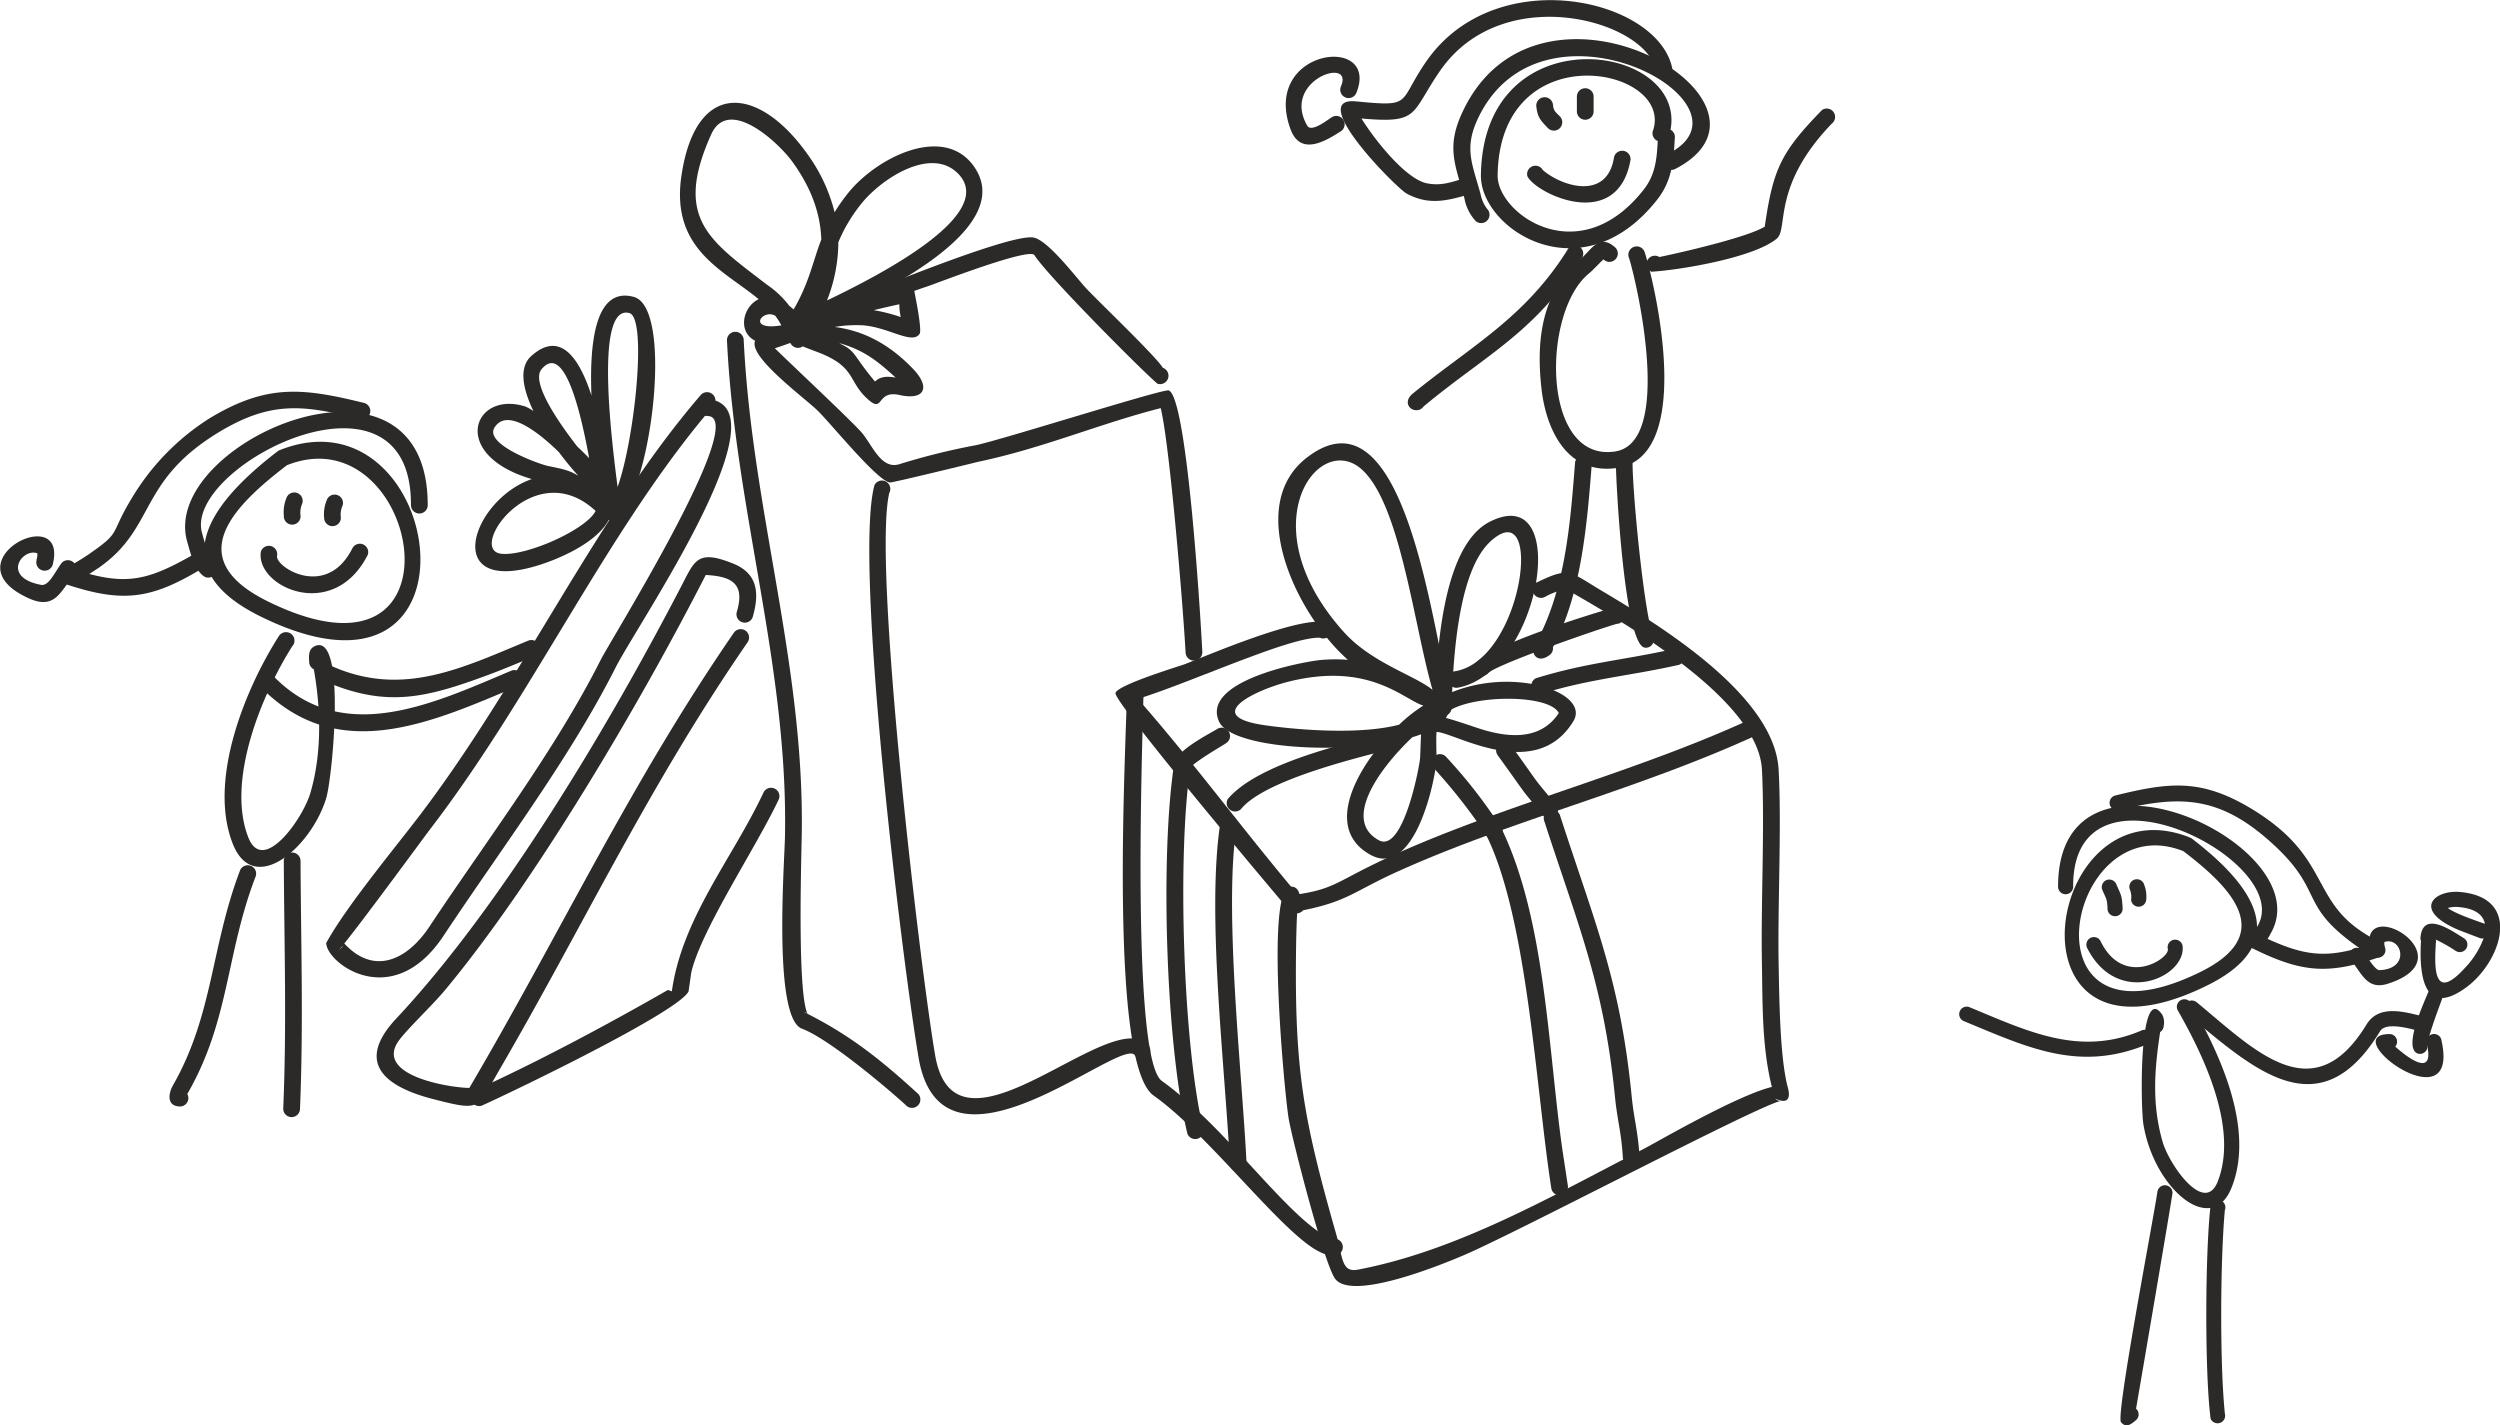 <svg xmlns="http://www.w3.org/2000/svg" xmlns:xlink="http://www.w3.org/1999/xlink" viewBox="0 0 540.53 308.19"><defs><style>.cls-1{fill:none;}.cls-2{fill:#2b2a29;fill-rule:evenodd;}.cls-3{clip-path:url(#clip-path);}.cls-4{isolation:isolate;}.cls-5{clip-path:url(#clip-path-2);}</style><clipPath id="clip-path" transform="translate(-0.02 -0.11)"><rect class="cls-1" x="0.02" y="0.11" width="396.84" height="278.06"/></clipPath><clipPath id="clip-path-2" transform="translate(-0.02 -0.11)"><rect class="cls-1" width="397" height="278.25"/></clipPath></defs><title>Asset 5</title><g id="Layer_2" data-name="Layer 2"><g id="Layer_1-2" data-name="Layer 1"><path class="cls-2" d="M528.33,215.26c-.73,2-3.15,8.35-3.5,10.66a1.58,1.58,0,0,1,0,.81,1.63,1.63,0,0,1-2,1.19c-3.52-1.15,1.7-11.86,2.41-13.8a1.63,1.63,0,0,1,3.06,1.14" transform="translate(-0.02 -0.11)"/><path class="cls-2" d="M527.85,224.84c4.42,19.06-23.22-1.24-11.05-1.15a1.64,1.64,0,0,1,1.1,2.71c2.4,2.14,8.64,7.1,6.83-.59a1.63,1.63,0,1,1,3.12-1" transform="translate(-0.02 -0.11)"/><path class="cls-2" d="M526.69,203.83c-.34,5.4-.6,13.18,6.35,5.48A18.72,18.72,0,0,0,537,203a1.69,1.69,0,0,1-.83-.07l-4.45-1.7c-10.37-4.35-5.37-8.73.08-8.27,13.84,1.16,8.94,15.12,1.51,20.59-9.58,7.06-10.25-3.43-9.84-10a1.63,1.63,0,1,1,3.25.31m10.57-4c-.38-1.9-2-3.33-5.77-3.64a6,6,0,0,0-2.25.21c1.51,1.23,6.83,3,8,3.41Z" transform="translate(-0.02 -0.11)"/><path class="cls-2" d="M531,205.72a35.56,35.56,0,0,0-4.41-2.5,1.63,1.63,0,0,1-3.24-.27c.42-6.21,6.84-1.54,9.38,0a1.63,1.63,0,1,1-1.73,2.77" transform="translate(-0.02 -0.11)"/><path class="cls-2" d="M472.09,184.14c-25.44-10.11-35.78,45.52,3.64,26.14,16.7-8.2,6.73-18.21-3.64-26.14m1.22-3a1.55,1.55,0,0,1,.4.17h.06a1.33,1.33,0,0,1,.19.14c12.38,9.47,22.68,22.18,3.21,31.76-45.08,22.18-35.48-44.41-3.86-32.1" transform="translate(-0.02 -0.11)"/><path class="cls-2" d="M457.61,191.33c1.05,2.41,1.2,2.42,1.35,5.11a1.64,1.64,0,1,1-3.27,0c-.1-2-.26-1.93-1.09-3.84a1.63,1.63,0,1,1,3-1.27" transform="translate(-0.02 -0.11)"/><path class="cls-2" d="M463.58,191.3a7,7,0,0,1,.48,3.34,1.64,1.64,0,0,1-3.27,0,4.28,4.28,0,0,0-.33-2.36,1.64,1.64,0,0,1,3.12-1" transform="translate(-0.02 -0.11)"/><path class="cls-2" d="M454.33,203.89c5,9.76,14.74,3.55,14.41,1.43a1.63,1.63,0,1,1,3.16-.82c1.06,6.76-13.95,13.69-20.59.62a1.63,1.63,0,1,1,3-1.23" transform="translate(-0.02 -0.11)"/><path class="cls-2" d="M445,191.88c-.09-35.79,57.26-8.85,45.9,10.17a7.23,7.23,0,0,1-2.93,3.18,1.64,1.64,0,0,1-1.22-3,10.15,10.15,0,0,0,1.35-1.85c8.39-14-39.92-38.6-39.84-8.64a1.63,1.63,0,0,1-3.26.17" transform="translate(-0.02 -0.11)"/><path class="cls-2" d="M457.19,172.15c11.77-2.9,18.7-3.83,29.83,2.95,16.26,9.92,12.79,18.89,23.15,26.1,4.31,3,2.73.69,4.33,5.85-10.66,3.65-16.27,3.51-26.65-1.5a1.65,1.65,0,0,1-1-2.08,1.63,1.63,0,0,1,2.08-1c8.59,4.08,13.22,4.88,21.17,2.58-13.69-9.53-7-12.14-19.42-23.14-10.81-9.56-19.2-9.92-32.34-6.69a1.63,1.63,0,1,1-1.14-3.06" transform="translate(-0.02 -0.11)"/><path class="cls-2" d="M512.59,206c-3.41-13.45,21.56,1.07,3.73,6.8-4.33,1.39-5.54-1.91-7.8-4.9a1.64,1.64,0,1,1,2.31-2.32c.66.86,2.66,4.32,3.63,4.29,6.87-.24,4.83-7.36,1.09-6.08a3,3,0,0,0,.16,1.24,1.63,1.63,0,1,1-3.12,1" transform="translate(-0.02 -0.11)"/><path class="cls-2" d="M473.64,216.89c6.22,10.86,14,27.21,8.87,40-4.27,10.76-16.76.3-19.06-13.69-.63-3.8-1-30.9,4.05-23.74a3.52,3.52,0,0,1,.34,2.41,1.63,1.63,0,0,1-.77,1.38c-1.23,8.06-1.83,15.66.56,23.82,1.44,4.9,9,15.73,11.87,8.55,4.56-11.55-3-27.15-8.52-36.88a1.63,1.63,0,1,1,2.66-1.89" transform="translate(-0.02 -0.11)"/><path class="cls-2" d="M464.6,225.76c-14.88,6.3-25.93.94-40.09-4.92a1.63,1.63,0,0,1,1.25-3c12.67,5.24,23.86,10.76,37.17,5.12a1.64,1.64,0,0,1,1.67,2.82" transform="translate(-0.02 -0.11)"/><path class="cls-2" d="M474.77,216.64c12.62,10.39,25.31,24,36.91,5,2.71-4.45,8.21-2.75,12.45-1.72a1.63,1.63,0,1,1-.87,3.15c-1.69-.41-7.32-2.17-8.64,0-13.11,21.58-27.43,8.12-41.72-3.7a1.64,1.64,0,0,1,1.87-2.69" transform="translate(-0.02 -0.11)"/><path class="cls-2" d="M469.74,258.08c-.51,3.52-6.43,38.22-7.88,46.61l.18.18a1.64,1.64,0,0,1-.21,2.31c-1,.8-2.08,1.82-3.23.41s7.06-44.14,7.89-49.88a1.64,1.64,0,0,1,3.25.37" transform="translate(-0.02 -0.11)"/><path class="cls-2" d="M481.07,261.64c-1,10.83-1.12,33.44,0,44.15a1.64,1.64,0,0,1-3.09,1.07c-1.3-10-1.18-36.06,0-46.19a1.63,1.63,0,1,1,3.12,1" transform="translate(-0.02 -0.11)"/><g class="cls-3"><g class="cls-4"><g class="cls-5"><path class="cls-2" d="M357.46,28.25c4.32-13.77-33.28-20.89-33.63,9.82-.1,8.15,17.51,21,31.61,3,2.51-3.2,2.81-6.7,3-10.47h0a1.81,1.81,0,0,1-1-2.36m3.71-.12a1.8,1.8,0,0,1,1,1.6c-.29,5-.54,9.36-3.79,13.51C342.07,64,320.06,49.66,320.21,38c.45-34.95,44.52-28.64,41-9.82" transform="translate(-0.02 -0.11)"/><path class="cls-2" d="M352.56,34.68c-2.8,15.75-20.41,7.37-22.3,3.54a1.81,1.81,0,0,1,3.33-1.35c4,3.49,13.75,6.66,15.36-2.51a1.81,1.81,0,0,1,3.61.32" transform="translate(-0.02 -0.11)"/><path class="cls-2" d="M344.58,21v3.19a1.81,1.81,0,1,1-3.62,0V21a1.81,1.81,0,1,1,3.62,0" transform="translate(-0.02 -0.11)"/><path class="cls-2" d="M335.8,22.83c.14,1.28.5,1.44,1.47,2.43a1.81,1.81,0,1,1-2.56,2.56c-1.7-1.76-2.25-2.36-2.53-4.76a1.81,1.81,0,0,1,3.62-.23" transform="translate(-0.02 -0.11)"/><path class="cls-2" d="M342.2,55.71C332,72.05,321.39,76.69,307.81,88a1.87,1.87,0,0,1-1,.73c-2,.49-3.52-1.74-1.35-3.51,12.71-10.35,24.17-16.31,33.41-31a1.81,1.81,0,1,1,3.31,1.47" transform="translate(-0.02 -0.11)"/><path class="cls-2" d="M355.62,54.6c2.69,8.72,10.56,44.21-5.9,46.68-10.9,1.63-15.42-8.35-16.41-17.1-1.23-10.9.15-21.08,8.6-28.21,2.21-1.86,3.85-5.51,7.38-2.32a1.81,1.81,0,0,1-2.58,2.54c-.65.57-2.25,2.31-3.08,3-10.3,8.23-10.4,40.92,5.56,38.54,12.52-1.86,5-35.44,3.08-41.75a1.81,1.81,0,1,1,3.35-1.35" transform="translate(-0.02 -0.11)"/><path class="cls-2" d="M358.79,55.68c3.72-.75,18.93-4.18,22.79-6.57,1.8-12.34,3.4-16,12.39-25.22a1.81,1.81,0,0,1,2.16,2.9c-13.08,13.53-9.39,22.77-11.94,24.9-5,4.21-21.38,6.85-27.11,7.17a1.81,1.81,0,1,1,1.71-3.18m22.74-6.16a2.4,2.4,0,0,0-.06.4Z" transform="translate(-0.02 -0.11)"/><path class="cls-2" d="M353,100.14c0,5.92,1.91,26.37,3.7,34.76a2.42,2.42,0,0,1,.36.1,1.81,1.81,0,0,1,1,2.35l-.35.89c-.16,1-.71,2-2,1.91-4.47-.25-6.33-35.9-6.33-40.35a1.81,1.81,0,1,1,3.6.34" transform="translate(-0.02 -0.11)"/><path class="cls-2" d="M344.18,100.48c-1,12.7-2.21,28.11-8.4,39.55a1.81,1.81,0,0,1-.74,1.73c-2.74,2-4.11-.51-3.28-2,6.68-11.74,7.76-26.25,8.8-39.53a1.81,1.81,0,1,1,3.62.22M335,141.38c-.08.12-.15.25-.22.37a2,2,0,0,0,.22-.37" transform="translate(-0.02 -0.11)"/><path class="cls-2" d="M360.74,33.34c21-10.67-27.39-37.08-41.22-7.51-3,6.44-1.14,9.8.62,16.26a7.67,7.67,0,0,0,1.41,3.17,1.81,1.81,0,0,1-2.45,2.66,9.75,9.75,0,0,1-2.45-4.9c-2-7.39-4-11.09-.41-18.71,16.56-35.45,73.91-1.92,45.87,12.39a1.81,1.81,0,0,1-1.37-3.36" transform="translate(-0.02 -0.11)"/><path class="cls-2" d="M358,15.24c-2.15-10.68-33.07-19.45-46.62.18-6.45,9.34-4.31,11.44-17,10.31,2.83,4.57,9.48,13,14.08,14,2.7.55,4.69,0,7.24-.79a1.81,1.81,0,0,1,1.18,3.42c-4.59,1.32-8.31,2-12.75-.41-2.2-1.19-21.87-21-10.93-19.92,12.45,1.2,8.92.45,15.19-8.63,15-21.66,50.2-13.59,53.2,1.53a1.81,1.81,0,1,1-3.6.35" transform="translate(-0.02 -0.11)"/><path class="cls-2" d="M290,18.67c2.66-6.44-13-1.13-7.33,8.62.89,1.54,4.41-1.28,5.29-1.83a1.81,1.81,0,1,1,1.75,3.16c-3.5,2.27-8.59,5.07-10.66-.56-6.43-17.52,19.5-20.69,14.21-7.82A1.81,1.81,0,1,1,290,18.67" transform="translate(-0.02 -0.11)"/><path class="cls-2" d="M60.38,97.47a2.19,2.19,0,0,1,.33-.12c35.53-13.84,46.35,61-4.33,36.06-21.89-10.76-10.3-25,3.61-35.68a1.61,1.61,0,0,1,.3-.21h0l0,0h0Zm1.69,3.22c-11.69,8.93-22.92,20.22-4.1,29.47,44.41,21.83,32.78-40.87,4.1-29.47" transform="translate(-0.02 -0.11)"/><path class="cls-2" d="M65.39,108.94A4.9,4.9,0,0,0,65,111.6a1.81,1.81,0,1,1-3.61,0,7.93,7.93,0,0,1,.53-3.74,1.81,1.81,0,0,1,3.46,1.08" transform="translate(-0.02 -0.11)"/><path class="cls-2" d="M74.1,109.4a4.81,4.81,0,0,0-.38,2.66,1.81,1.81,0,0,1-3.62,0,7.92,7.92,0,0,1,.54-3.74,1.81,1.81,0,0,1,3.46,1.08" transform="translate(-0.02 -0.11)"/><path class="cls-2" d="M79.53,120.08c-7.45,14.68-24.3,6.89-23.11-.68a1.81,1.81,0,0,1,3.5.91c-.38,2.43,10.68,9.42,16.26-1.59a1.81,1.81,0,0,1,3.35,1.36" transform="translate(-0.02 -0.11)"/><path class="cls-2" d="M88.87,109.23c.12-32.85-47.95-9-45.3,5.54A32.89,32.89,0,0,0,46,121.65a1.81,1.81,0,0,1-1.57,3.24c-2.32-1.15-3.31-5.5-3.93-7.65-6.17-21.45,52.13-46.66,52-7.82a1.81,1.81,0,0,1-3.62-.19" transform="translate(-0.02 -0.11)"/><path class="cls-2" d="M77.57,90.64c-12-3-19-3.91-30.37,3C29.75,104.3,33.82,114.21,21.33,122.9l-2,1.31c9.16,2.44,13.87.79,23.35-4.69a1.81,1.81,0,0,1,1.18,3.42c-11.2,6.82-17.34,7.53-29.5,3.52,1.81-5.74,0-3.16,4.88-6.53,7.22-5,4.35-4,9.27-12.1A51.83,51.83,0,0,1,45.3,90.57C57.81,83,65.6,84,78.83,87.25a1.81,1.81,0,1,1-1.26,3.39" transform="translate(-0.02 -0.11)"/><path class="cls-2" d="M7.9,121.15a3.22,3.22,0,0,0,.18-1.42c-3.28-1.15-7.82,5.18.8,6.83,1.73.34,3-2.82,4.51-4.78A1.81,1.81,0,0,1,16,124.34c-3,3.93-4.24,7.63-9.79,5.12-17.65-8,8.75-21.25,5.2-7.23a1.81,1.81,0,0,1-3.46-1.08" transform="translate(-0.02 -0.11)"/><path class="cls-2" d="M63.31,139.68c-6.78,10.65-14.4,29.35-9.59,41.52,3.2,8.1,11.77-4.07,13.4-9.62,2.5-8.51,2.31-18,.75-26.76a1.81,1.81,0,0,1-1-1.61c-.08-1.33-.18-2.82,1.31-3.44,6.77-2.81,3.7,28.39,2.4,32.8-3.08,10.48-15.6,21.66-20.22,10-5.38-13.55,2.47-33.21,10-45a1.81,1.81,0,1,1,3,2.1" transform="translate(-0.02 -0.11)"/><path class="cls-2" d="M72.37,144.4c15,6.34,27.58.14,41.85-5.77A1.81,1.81,0,0,1,115.6,142c-3.18,1.31-6.91,2.89-10.12,4.07-13.25,4.9-21.72,7.07-34.95,1.46a1.81,1.81,0,1,1,1.84-3.11" transform="translate(-0.02 -0.11)"/><path class="cls-2" d="M59.35,146.51c14.87,15,34.3,5.75,51.19-1.38a1.81,1.81,0,0,1,1.38,3.35c-18.88,8-38.83,17-55.34.37a1.81,1.81,0,0,1,2.77-2.34" transform="translate(-0.02 -0.11)"/><path class="cls-2" d="M65,186.25c.09,18.08.64,35.56-.12,53.68a1.81,1.81,0,0,1-3.62-.2c.77-18,.21-35.47.12-53.48a1.81,1.81,0,1,1,3.62,0" transform="translate(-0.02 -0.11)"/><path class="cls-2" d="M55.23,189.77c-6.39,16.76-5.58,31-14.66,46.78l-.06.09a1.81,1.81,0,0,1-1.44,2.7c-2.92.06-2.8-2.57-1.62-4.63,8.68-15.23,8.17-29.89,14.5-46.48a1.81,1.81,0,0,1,3.28,1.54m-15,47.37c-.5.87-.11.19,0,.05Z" transform="translate(-0.02 -0.11)"/><path class="cls-2" d="M127.9,85.58c-.47-11.83.95-23.49,9.14-21.28,9.51,2.56,2.74,49.31-5.41,48.25-2.75,5.1-11.14,8.56-15.48,9.87C95.26,128.73,102,108.18,115,103.69c-18-5.25-12.62-19.25-1.4-15.69a9.21,9.21,0,0,1,1.76,1c-2.34-4.87-3.21-9.47-.47-11.92,6.23-5.57,10.35.35,13,8.51m.92,25C115.5,98.2,100.87,119,108.4,119.84c5.36.59,18.48-5.25,20.42-9.31M127.4,99.18c-1.93-10.63-5.48-25-10.29-19.24-2.22,2.65,3,10.64,7.73,16.72.9.84,1.77,1.69,2.56,2.52m-6.58-1.36c-5.1-4.93-11.31-9.37-13.88-5.27-2.3,3.67,9.88,8,11.63,8.32,3.44.71,4.58.95,6.49,2.11-1.34-1.46-2.8-3.23-4.24-5.16m12.73,7.58c3.69-10.25,6.44-36.56,2.55-37.6-7.71-2.07-3.68,28.74-2.55,37.6" transform="translate(-0.02 -0.11)"/><path class="cls-2" d="M103,235.74c13.42-6.11,28.61-14.23,41.43-21.59l.85.3c2.21-15.88,13.1-28.71,19.79-42.92a1.81,1.81,0,0,1,3.35,1.37c-4.89,10.41-16.67,28-18.93,37.41l-.59,4.14c-2.11,4.43-37.91,21.65-44.68,24.7a1.81,1.81,0,1,1-1.22-3.41" transform="translate(-0.02 -0.11)"/><path class="cls-2" d="M332.28,126.05c7.11-3.46,7-2.4,14,1.76,12.3,7.34,37.42,22.52,38.3,38.71.67,12.26-.22,28.84,0,41.9.14,7.17.24,20.39,2,26.85.69,2.54-.21,3.55-2.72,2.38a1.57,1.57,0,0,0,1.14.51c-4.93,1-57.22,28.55-68.49,33.34-4.15,1.77-24.5,10.23-27.92,4.95-2.42-3.71-9.22-30.09-9.95-34.52-.93-5.61-5-49.28.25-50.08,2.17-.33,2.26,2.28,2.44,3.71a1.8,1.8,0,0,1-.84,1.76c-.18,3.14-.24,7.37-.24,7.5-.36,26.35,1.43,36.77,8.7,62.23,1.39,4.88,1.1,8.24,4.61,7.58,21.67-4.1,42.14-16,61.63-26,3.08-1.58,20.23-11.62,27.93-13.51-2.16-8.63-2-17.77-2.15-26.65-.25-13,.64-29.72,0-42-.83-15.26-30.25-32-42.25-38.92a13.29,13.29,0,0,0-4.6,1.58,1.81,1.81,0,0,1-1.83-3.13" transform="translate(-0.02 -0.11)"/><path class="cls-2" d="M247.23,151.08c-.22,10.35-2.64,78,4,82.74,13.41,9.63,25.78,27.71,35,33.33a4.65,4.65,0,0,0,2.17.79,1.81,1.81,0,1,1,.29,3.61,6.32,6.32,0,0,1-3.25-.73c-8-3.74-24-25.37-36-33.84-9.6-6.79-6.08-73-5.8-85.9a1.81,1.81,0,0,1,3.62,0" transform="translate(-0.02 -0.11)"/><path class="cls-2" d="M363.06,143.85c-10.42,2.36-19,3-29.33,6.14a1.81,1.81,0,1,1-1.62-3.24c10.93-3.37,18.9-3.9,29.74-6.31a1.81,1.81,0,0,1,1.21,3.41" transform="translate(-0.02 -0.11)"/><path class="cls-2" d="M337.36,176.55c7.52,23.25,13,35.59,15.45,60.61.49,4.92,1.37,7.6,1.7,13.08a1.81,1.81,0,0,1-3.62,0c-.31-5.25-1.21-8.05-1.69-12.94-2.42-24.39-7.94-37-15.29-59.67a1.81,1.81,0,1,1,3.45-1.08" transform="translate(-0.02 -0.11)"/><path class="cls-2" d="M324.54,179c9.65,19.72,10.18,47.9,13.29,69.7L339,256.4a1.81,1.81,0,1,1-3.56.67c-3.29-20.94-5.06-57.65-13.83-75.9a1.81,1.81,0,1,1,2.89-2.18" transform="translate(-0.02 -0.11)"/><path class="cls-2" d="M257.4,165.93c-2.85,18.71-1.62,59.63,2.7,77.93a1.81,1.81,0,1,1-3.35,1.37c-4.69-19.39-5.94-60.59-2.8-80.4a1.81,1.81,0,0,1,3.45,1.1" transform="translate(-0.02 -0.11)"/><path class="cls-2" d="M267.39,178.78c-2.81,18.1,1.18,53.25,2.14,72.69a1.81,1.81,0,1,1-3.61.12c-1-20.75-5.12-54.28-2-73.89a1.81,1.81,0,1,1,3.45,1.08" transform="translate(-0.02 -0.11)"/><path class="cls-2" d="M349.57,135c-3.61,1-24.21,8.13-27.65,10.48a1.81,1.81,0,0,1-3.26-1.23c.91-4,27.76-12.15,30.67-12.86a1.81,1.81,0,1,1,.24,3.61" transform="translate(-0.02 -0.11)"/><path class="cls-2" d="M265.46,172.89c6.63-7.84,25.75-12.09,35.59-14.62a1.81,1.81,0,0,1,.9,3.5c-8.2,2.11-28.11,6.84-33.48,13.12a1.81,1.81,0,0,1-3-2" transform="translate(-0.02 -0.11)"/><path class="cls-2" d="M333.62,176.35c-5.82-7.09-2.45-2.81-9.82-13a1.8,1.8,0,1,1,3-2c7.18,10,3.88,5.75,9.67,12.81a1.81,1.81,0,1,1-2.88,2.19" transform="translate(-0.02 -0.11)"/><path class="cls-2" d="M321.43,180.79A119.87,119.87,0,0,0,310,166.17a1.81,1.81,0,0,1,2.56-2.55,108.56,108.56,0,0,1,12.23,15.75,1.81,1.81,0,0,1-3.33,1.42" transform="translate(-0.02 -0.11)"/><path class="cls-2" d="M314.73,145.22c14.64-2.6,19.22-38.65,7.6-28.1-5.64,5.12-7.43,18.17-8.1,28.22a2.15,2.15,0,0,1,.5-.12m-.68,3.39c-.08,1.68-.14,3.21-.18,4.54a1.81,1.81,0,0,1-3.62-.07c.34-10.42,1.29-34.86,11.93-40.19,17.77-8.92,11,32.73-7.1,35.93a1.79,1.79,0,0,1-1-.21" transform="translate(-0.02 -0.11)"/><path class="cls-2" d="M265.05,160.85c-1.5.92-6.26,3.73-7.7,5.2a1.79,1.79,0,0,1-1.52,1.13,1.81,1.81,0,0,1-2-1.64c0-2.92,7.49-6.66,9.32-7.79a1.81,1.81,0,1,1,1.86,3.1" transform="translate(-0.02 -0.11)"/><path class="cls-2" d="M379.48,159.22c-25.89,11.82-52.84,18.27-77.41,29.39-9.33,4.22-10.6,6.35-20.31,8.32a1.8,1.8,0,0,1-1.39.66c-4.17-.11-3.76-3.52-.57-4,7.64-1,9.16-2.59,16-6,24.8-12.3,55.3-19.45,82.12-31.69a1.81,1.81,0,0,1,1.54,3.27" transform="translate(-0.02 -0.11)"/><path class="cls-2" d="M278.12,196.16c-3.76-4.43-37.25-44.22-36.92-46.19.29-1.74,14-5.88,14.91-6.23,5-1.9,25.4-10.73,30.85-9a1.81,1.81,0,0,1-1.57,3.26c-6.41-.28-27.87,9.68-39.35,13.22,11.55,13.09,23.28,29,34.74,42.51a1.81,1.81,0,1,1-2.66,2.45" transform="translate(-0.02 -0.11)"/><path class="cls-2" d="M309.76,149.3c-4.11-14.22-7.06-41-15.67-48-9.4-7.62-24,12.78-3.45,35.53,6,6.65,15.5,9.4,19.12,12.45m-2,3.39c-4.27-1.3-11.65-9.55-29.17-5.17-6.85,1.71-19,7.36-5.27,9.39,5.72.84,20.06,2.29,29.2-.09a32.68,32.68,0,0,1,5.24-4.13m-2.37,6.83c-7.13,6.74-15.21,17.94-7.25,22.28,5.26,2.87,8.81-16,8.92-17.78.11-2.09.13-3.78.21-5.12-.6.22-1.22.43-1.88.62m7.25-4.16c1.65.43,3.81,1.15,6.66,2.11,6.13,2.07,13.62,3.12,17.75-3.18-2.07-4-17.58-3.95-23.29-.72l-.53.33a3.91,3.91,0,0,1-.59,1.46m.94-5.42c13.82-5.82,30.37,0,26.61,6.14-8.18,13.45-25.91,2.29-29.56,2.31-.15,1,0,5.78,0,5.85-.27,4.81-4.8,25.87-14.26,20.73-9.16-5-4.48-15.93,2.25-24-13.75,2-32.58.36-35-4.77-4.19-9,18.83-13.17,22.37-13.41a36.92,36.92,0,0,1,5.45,0c-11.1-9.85-22.27-33.15-9-43.61,21.44-16.87,27.34,38,31,50.8" transform="translate(-0.02 -0.11)"/><path class="cls-2" d="M256.35,141.13c-.44-8.63-3.37-44.58-5.37-52.78C237.82,91.7,225.57,97,211.59,99.94c0,0-18.48,4.54-19.14,4.49-2.63-.21-12.62-12.56-15.59-15.48-2.79-2.76-14.9-11.56-13.61-15.06.63-1.71,11.2-5,13.6-6.06,6.75-2.94,40.78-17.12,46.51-16.38,3.19.41,9.51,8.92,11.68,11.19,3.45,3.6,14.92,14.55,16.41,17a1.81,1.81,0,0,1-1.2,3.42c-3.75-3.23-23.91-23.51-26.57-27.78C222.6,53.6,203.47,61,200.63,62c-11.35,3.72-22,9.85-33.08,13.41C171,78.8,183.86,90.86,186.21,93.5s4.22,8.13,8.17,7A145.26,145.26,0,0,1,211,96.37c5.85-1.23,40.52-12.24,41.7-11.85,4,1.34,6.89,48.85,7.28,56.61a1.81,1.81,0,0,1-3.62,0" transform="translate(-0.02 -0.11)"/><path class="cls-2" d="M192.32,106.59c-3.71,14.94,6.51,101.89,9.89,121.68,4.45,26,38.8-12,46.27-1.88a1.81,1.81,0,1,1-3.1,1.87c-3-4.21-41.65,30.35-46.75.54C195,207.35,184.57,121.56,189.09,105a1.81,1.81,0,0,1,3.23,1.64" transform="translate(-0.02 -0.11)"/><path class="cls-2" d="M160.82,73.62C162.58,110.39,174.07,144,173.36,181c-.13,6.63-.9,33.58,1.24,38.3-.33-.19-.13-.24-.74-.37,9.95,4.94,16.59,10.3,24.74,17.75a1.81,1.81,0,0,1-2.79,2.31c-4.75-4.3-16.84-14.41-22.39-16.46-6.28-2.32-3.8-35.45-3.68-41.61.71-36.7-10.78-70.53-12.54-107.21a1.81,1.81,0,0,1,3.62-.1" transform="translate(-0.02 -0.11)"/><path class="cls-2" d="M177.59,51.86c-.18-5.49-2.09-11-6.17-16.67-3-4.2-13.88-14.38-17.64-6-8.11,18.09-.55,22.81,12.09,32.49a20.45,20.45,0,0,1,4.8,4.55l.34.28.6.5c3.42-5.86,4.11-10.29,6-15.14m1.18,13.22c12.95-6.19,36.78-18.91,28.37-27.45-5.91-6-16.79,1.25-21,6.63a33.91,33.91,0,0,0-4.88,8.22,34.75,34.75,0,0,1-2.46,12.6m1.79,5.73c4.53.62,10.61,2.5,16.92,9.15,3.77,4,2.3,6.74-3,5.55-5-1.13-3.44,3.87-6.63,1.12-4.67-4-2.6-7.09-10.85-10.3-.78-.31-2.1-.77-3.46-1.34a1.82,1.82,0,0,1-2.8-1.07c-11.95,3-11.58-6.84-6.74-9.13C156.42,58.47,144.94,54,147.37,38c3.14-20.84,16.67-19.22,27-4.88A36.29,36.29,0,0,1,180.47,46a39.91,39.91,0,0,1,2.8-4c6.21-7.87,21.07-15.32,27.51-5.64s-7.28,19.68-19.66,26.44c3.35-.61,6-.74,6.57.17,0,.07,1.75,8.38,1.17,9.3-1.62,2.56-7.17-1.77-13-1.85a27.5,27.5,0,0,0-5.29.37m-12.94-2.42c-2.8-1.55-6.25,3.32,1.33,2.09a14.76,14.76,0,0,0-1.33-2.09m21.3-1.2a36.62,36.62,0,0,1,5.84,1.49,12.69,12.69,0,0,1-.3-2.76c-1.35.28-3.32.73-5.54,1.27m-7.45,7.17c3.7,1.69,2.76,2.33,7.73,8.27,1.2-1.2,2.82-1.14,4.46-.86-3.31-3-6.22-5.6-11.39-7.22a5,5,0,0,0-.8-.19" transform="translate(-0.02 -0.11)"/><path class="cls-2" d="M161.7,138.92c-21.46,31.12-35.26,60.81-53.91,92.87-4.68,8.05-3.51,8.72-14.41,5.88-10.41-2.73-16.49-7.94-7.69-17.33,22.86-24.41,46.21-63.76,61.72-93.65,2.84-5.47,3.46-7.81,11.12-4.73,5.52,2.21,5.66,6.7,4.2,11.67a1.81,1.81,0,0,1-3.39-1.26c1.77-6-1-7.65-6.73-7.94-14.16,27.71-37,66.5-56.42,89.81-2.64,3.17-8,8.23-9.91,10.82-5.42,7.48,10.47,10.18,15.21,10.28,19.74-33.55,34.83-66,57.26-98.51a1.81,1.81,0,0,1,2.95,2.09" transform="translate(-0.02 -0.11)"/><path class="cls-2" d="M152.38,90.1c-21.5,25.87-37.63,60.93-59.14,89-1.62,2.11-14.06,19.15-18.78,25,6.5,7.06,13.7,3.46,18.39-3.62,12.4-18.69,27.15-38.06,37.05-57.7,2.22-4.41,31.06-50.56,23.64-52.65a3.5,3.5,0,0,0-1.16-.08M74.06,204.65c-.35.42-.64.77-.86,1l.85-.82c0-.07,0-.14,0-.2m80.66-117.9a5.06,5.06,0,0,1,1.28.63c10,6.82-18.5,48.42-22.87,57.08-10,19.79-24.72,39.16-37.2,58-11,16.59-25.26,6-25.37,1.56l0,0,0,0v-.06l.07-.06c4.21-7.66,14.2-19.71,19.74-26.95,22.23-29,38.52-65.11,61.2-91.45a1.82,1.82,0,0,1,3.15,1.3" transform="translate(-0.02 -0.11)"/></g></g></g></g></g></svg>
